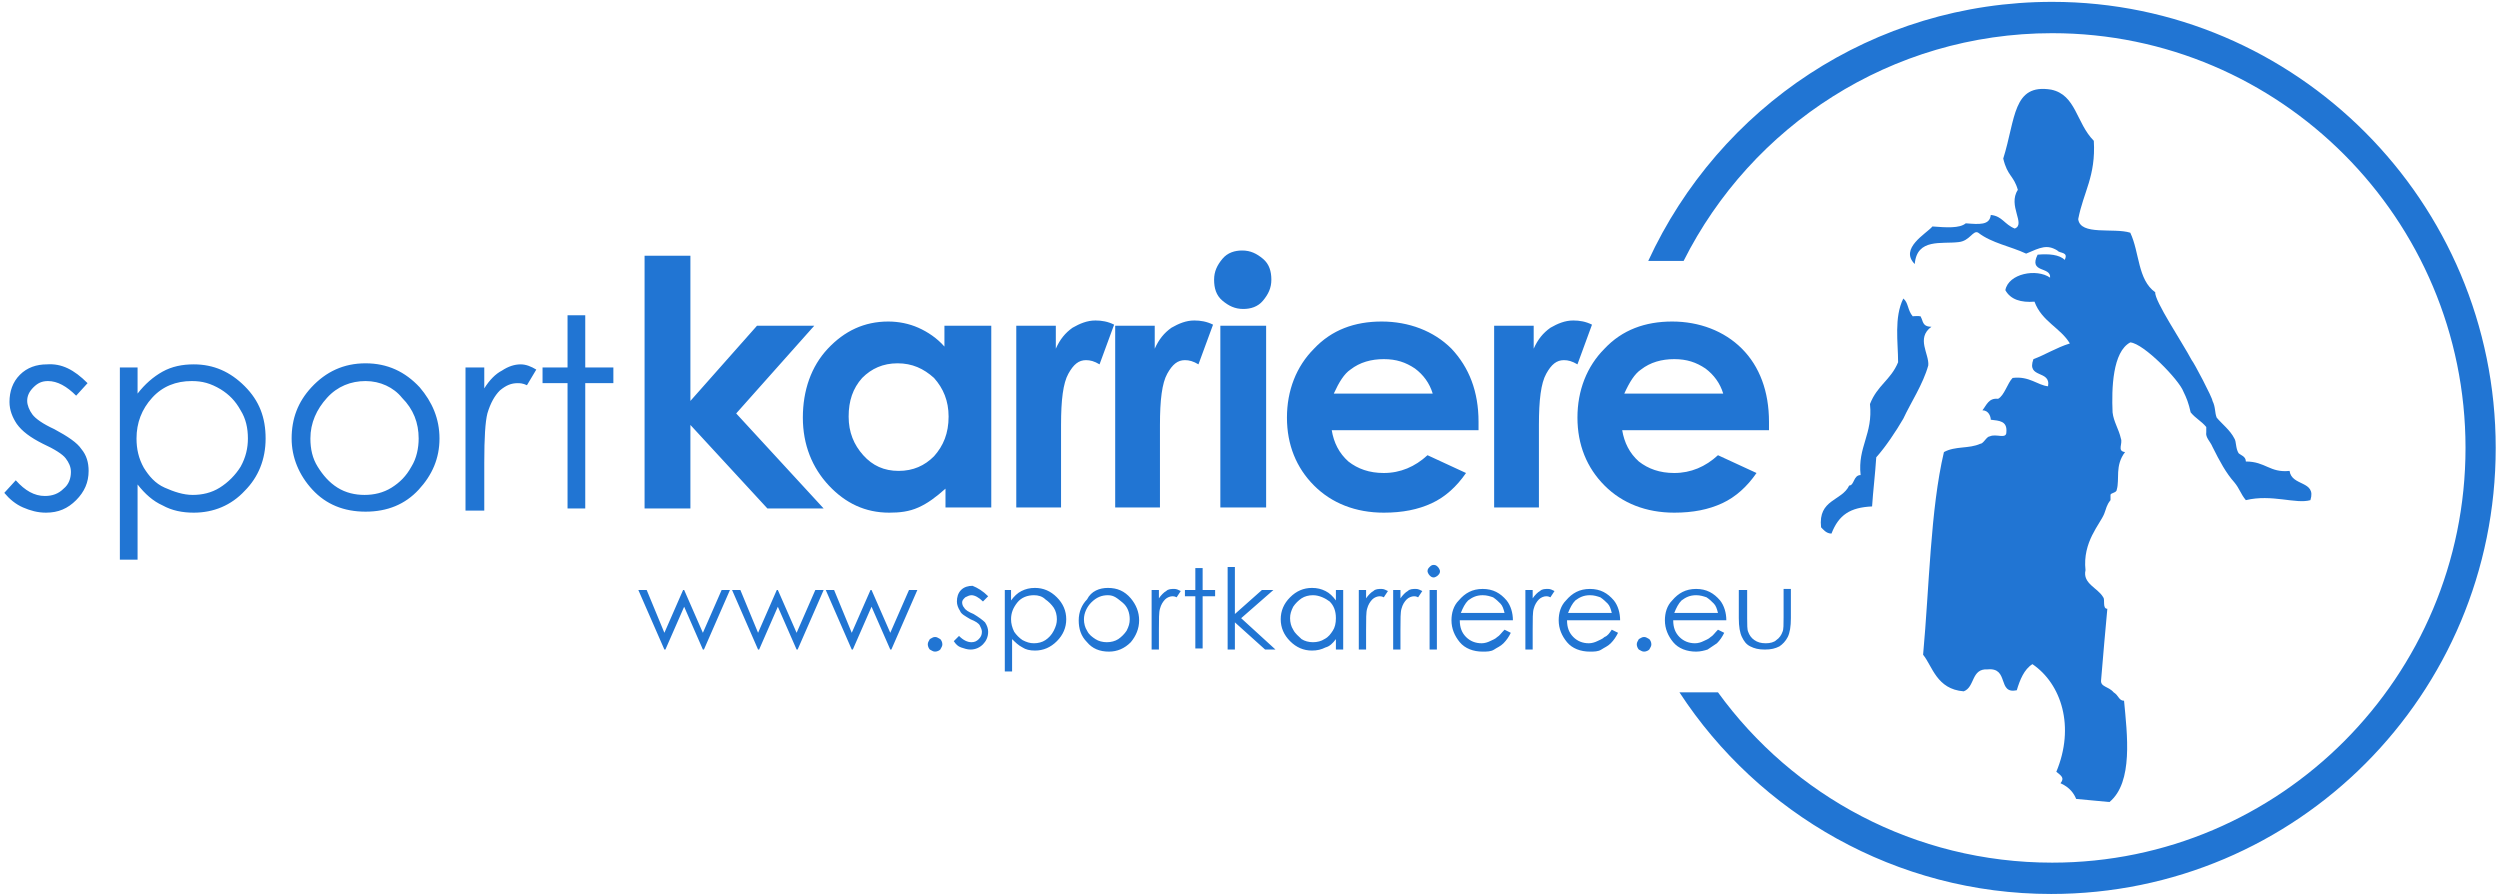 <?xml version="1.0" encoding="UTF-8"?>
<svg xmlns="http://www.w3.org/2000/svg" xmlns:xlink="http://www.w3.org/1999/xlink" width="240px" height="86px" viewBox="0 0 241 86" version="1.1">
<g id="surface1">
<path style=" stroke:none;fill-rule:nonzero;fill:rgb(12.941%,45.882%,82.745%);fill-opacity:1;" d="M 240.586 43 C 240.586 66.766 221.418 86 197.73 86 C 182.777 86 169.527 78.246 161.898 66.562 L 165.613 66.562 C 172.84 76.535 184.582 82.98 197.832 82.98 C 219.812 82.98 237.676 65.055 237.676 43 C 237.676 20.945 219.812 3.02 197.832 3.02 C 182.273 3.02 168.824 11.984 162.301 24.973 L 158.891 24.973 C 165.715 10.172 180.566 0 197.832 0 C 221.316 0 240.586 19.234 240.586 43 Z M 240.586 43 "/>
<path style=" stroke:none;fill-rule:nonzero;fill:rgb(12.941%,45.882%,82.745%);fill-opacity:1;" d="M 180.871 43.906 C 180.77 45.516 180.566 47.129 180.469 48.641 C 178.359 48.738 177.258 49.445 176.555 51.258 C 176.051 51.258 175.75 50.855 175.551 50.652 C 175.25 47.934 177.559 48.137 178.262 46.625 C 178.762 46.625 178.66 45.617 179.363 45.617 C 179.062 42.898 180.566 41.691 180.266 38.77 C 180.969 36.957 182.273 36.453 182.977 34.742 C 182.977 32.828 182.574 30.414 183.48 28.598 C 183.98 29.004 183.879 29.707 184.383 30.312 C 184.383 30.312 185.285 30.211 185.184 30.414 C 185.387 30.715 185.285 31.32 186.188 31.32 C 184.684 32.426 185.988 33.938 185.887 35.043 C 185.387 36.855 184.18 38.668 183.48 40.18 C 182.777 41.391 181.773 42.898 180.871 43.906 Z M 180.871 43.906 "/>
<path style=" stroke:none;fill-rule:nonzero;fill:rgb(12.941%,45.882%,82.745%);fill-opacity:1;" d="M 222.723 48.035 C 221.316 48.438 219.008 47.43 216.5 48.035 C 215.996 47.43 215.895 46.926 215.395 46.324 C 214.59 45.418 213.988 44.309 213.285 42.898 C 213.086 42.395 212.586 41.992 212.684 41.488 L 212.684 40.984 C 212.184 40.383 211.68 40.18 211.18 39.574 C 210.98 38.668 210.777 38.168 210.477 37.562 C 210.074 36.453 206.664 32.93 205.359 32.828 C 203.652 33.734 203.551 37.262 203.652 39.574 C 203.754 40.484 204.254 41.188 204.453 42.094 C 204.656 42.598 204.055 43.301 204.855 43.402 C 203.852 44.711 204.355 46.02 204.055 47.027 C 204.055 47.332 203.453 47.332 203.453 47.531 L 203.453 48.035 C 203.051 48.539 203.051 48.84 202.848 49.344 C 202.449 50.352 200.742 52.062 201.043 54.781 C 200.742 56.09 202.246 56.496 202.75 57.402 C 202.949 57.602 202.648 58.508 203.148 58.508 C 202.949 60.621 202.75 62.938 202.547 65.355 C 202.449 66.062 203.25 65.961 203.754 66.562 C 204.254 66.867 204.254 67.371 204.758 67.371 C 205.059 70.594 205.66 75.227 203.352 77.137 C 202.246 77.039 201.242 76.938 200.141 76.836 C 199.938 76.332 199.535 75.727 198.633 75.324 C 199.035 74.82 198.734 74.621 198.23 74.219 C 200.039 69.887 198.734 65.758 195.926 63.844 C 195.121 64.348 194.719 65.355 194.418 66.363 C 192.512 66.766 193.715 64.148 191.609 64.348 C 190.004 64.25 190.402 66.062 189.301 66.465 C 186.691 66.262 186.289 64.047 185.387 62.938 C 185.988 56.395 186.09 48.941 187.395 43.402 C 188.496 42.797 189.801 43.102 190.906 42.598 C 191.207 42.598 191.508 41.891 191.809 41.891 C 192.41 41.59 193.414 42.195 193.414 41.488 C 193.516 40.383 192.711 40.383 191.91 40.281 C 191.91 39.98 191.707 39.375 191.105 39.375 C 191.508 38.871 191.707 38.168 192.613 38.266 C 193.215 37.965 193.516 36.758 194.016 36.254 C 195.621 36.051 196.426 36.957 197.43 37.059 C 197.73 35.449 195.32 36.355 196.023 34.441 C 197.129 34.039 198.23 33.332 199.535 32.93 C 198.633 31.418 196.828 30.816 196.125 28.902 C 194.82 29.004 193.816 28.699 193.316 27.793 C 193.617 26.184 196.324 25.68 197.629 26.586 C 197.73 25.477 195.523 26.184 196.426 24.371 C 197.531 24.27 198.535 24.371 199.035 24.875 C 199.438 24.066 198.535 24.27 198.332 23.969 C 197.328 23.363 196.727 23.664 195.32 24.27 C 193.816 23.562 192.008 23.262 190.703 22.254 C 190.203 21.953 189.902 23.062 188.797 23.16 C 187.191 23.363 184.785 22.758 184.582 25.277 C 183.078 23.766 185.688 22.355 186.289 21.652 C 187.594 21.75 188.898 21.852 189.5 21.348 C 190.805 21.449 191.809 21.551 191.91 20.543 C 193.012 20.645 193.215 21.449 194.219 21.852 C 195.32 21.449 193.516 19.637 194.52 18.125 C 194.117 16.715 193.516 16.816 193.113 15.105 C 194.316 11.277 194.016 7.855 197.73 8.461 C 200.141 8.961 200.141 11.68 201.844 13.395 C 202.047 16.816 200.84 18.328 200.34 20.945 C 200.539 22.559 203.754 21.75 205.359 22.254 C 206.262 24.168 206.062 26.785 207.766 27.996 C 207.668 28.801 210.375 32.828 211.281 34.539 C 211.48 34.742 213.285 38.168 213.285 38.469 C 213.59 39.074 213.488 39.574 213.688 40.078 C 214.191 40.684 214.992 41.289 215.395 42.094 C 215.594 42.395 215.496 43 215.797 43.504 C 215.996 43.703 216.5 43.805 216.5 44.309 C 218.406 44.309 218.809 45.418 220.715 45.215 C 220.914 46.727 223.324 46.121 222.723 48.035 Z M 8.441 36.758 L 7.34 37.965 C 6.438 37.059 5.531 36.555 4.629 36.555 C 4.027 36.555 3.625 36.758 3.223 37.16 C 2.824 37.562 2.621 37.965 2.621 38.469 C 2.621 38.871 2.824 39.375 3.125 39.777 C 3.426 40.18 4.129 40.684 5.23 41.188 C 6.535 41.891 7.438 42.496 7.84 43.102 C 8.344 43.703 8.543 44.41 8.543 45.215 C 8.543 46.324 8.141 47.23 7.34 48.035 C 6.535 48.84 5.633 49.242 4.43 49.242 C 3.625 49.242 2.922 49.043 2.219 48.738 C 1.52 48.438 0.914 47.934 0.414 47.332 L 1.52 46.121 C 2.422 47.129 3.324 47.633 4.328 47.633 C 5.031 47.633 5.633 47.43 6.133 46.926 C 6.637 46.523 6.836 45.922 6.836 45.316 C 6.836 44.812 6.637 44.41 6.336 44.008 C 6.035 43.605 5.23 43.102 4.129 42.598 C 2.922 41.992 2.121 41.391 1.617 40.684 C 1.215 40.078 0.914 39.375 0.914 38.57 C 0.914 37.562 1.215 36.656 1.918 35.949 C 2.621 35.246 3.523 34.945 4.527 34.945 C 5.934 34.844 7.137 35.449 8.441 36.758 Z M 11.555 35.246 L 13.262 35.246 L 13.262 37.762 C 13.965 36.855 14.766 36.152 15.668 35.648 C 16.574 35.145 17.578 34.945 18.68 34.945 C 20.586 34.945 22.191 35.648 23.598 37.059 C 25.004 38.469 25.605 40.078 25.605 42.094 C 25.605 44.109 24.902 45.82 23.598 47.129 C 22.293 48.539 20.586 49.242 18.68 49.242 C 17.578 49.242 16.574 49.043 15.668 48.539 C 14.766 48.137 13.965 47.43 13.262 46.523 L 13.262 53.773 L 11.555 53.773 Z M 18.48 36.555 C 16.973 36.555 15.668 37.059 14.664 38.168 C 13.66 39.273 13.16 40.582 13.16 42.094 C 13.16 43.102 13.359 44.008 13.863 44.914 C 14.363 45.719 14.965 46.426 15.871 46.828 C 16.773 47.23 17.676 47.531 18.578 47.531 C 19.484 47.531 20.387 47.332 21.188 46.828 C 21.992 46.324 22.695 45.617 23.195 44.812 C 23.699 43.906 23.898 43 23.898 42.094 C 23.898 41.086 23.699 40.18 23.195 39.375 C 22.695 38.469 22.094 37.863 21.289 37.359 C 20.285 36.758 19.484 36.555 18.48 36.555 Z M 35.242 34.844 C 37.348 34.844 39.055 35.648 40.461 37.16 C 41.664 38.57 42.367 40.18 42.367 42.094 C 42.367 44.008 41.664 45.617 40.359 47.027 C 39.055 48.438 37.348 49.145 35.242 49.145 C 33.133 49.145 31.426 48.438 30.121 47.027 C 28.816 45.617 28.113 43.906 28.113 42.094 C 28.113 40.18 28.715 38.57 30.02 37.16 C 31.426 35.648 33.133 34.844 35.242 34.844 Z M 35.242 36.555 C 33.836 36.555 32.531 37.059 31.527 38.168 C 30.523 39.273 29.922 40.582 29.922 42.094 C 29.922 43.102 30.121 44.008 30.625 44.812 C 31.125 45.617 31.727 46.324 32.531 46.828 C 33.332 47.332 34.238 47.531 35.141 47.531 C 36.043 47.531 36.945 47.332 37.75 46.828 C 38.551 46.324 39.156 45.719 39.656 44.812 C 40.16 44.008 40.359 43 40.359 42.094 C 40.359 40.582 39.855 39.273 38.754 38.168 C 37.949 37.16 36.645 36.555 35.242 36.555 Z M 44.875 35.246 L 46.684 35.246 L 46.684 37.262 C 47.184 36.453 47.785 35.852 48.387 35.547 C 48.992 35.145 49.594 34.945 50.195 34.945 C 50.695 34.945 51.199 35.145 51.699 35.449 L 50.797 36.957 C 50.395 36.758 50.094 36.758 49.895 36.758 C 49.293 36.758 48.789 36.957 48.188 37.461 C 47.684 37.965 47.285 38.668 46.984 39.676 C 46.781 40.484 46.684 41.992 46.684 44.41 L 46.684 49.043 L 44.875 49.043 Z M 54.711 30.211 L 56.418 30.211 L 56.418 35.246 L 59.129 35.246 L 59.129 36.758 L 56.418 36.758 L 56.418 48.84 L 54.711 48.84 L 54.711 36.758 L 52.301 36.758 L 52.301 35.246 L 54.711 35.246 Z M 62.137 24.473 L 66.555 24.473 L 66.555 38.469 L 72.977 31.219 L 78.496 31.219 L 70.969 39.676 L 79.402 48.84 L 73.98 48.84 L 66.555 40.785 L 66.555 48.84 L 62.137 48.84 Z M 62.137 24.473 "/>
<path style=" stroke:none;fill-rule:nonzero;fill:rgb(12.941%,45.882%,82.745%);fill-opacity:1;" d="M 91.145 31.219 L 95.559 31.219 L 95.559 48.738 L 91.145 48.738 L 91.145 46.926 C 90.238 47.734 89.438 48.336 88.535 48.738 C 87.629 49.145 86.727 49.242 85.723 49.242 C 83.414 49.242 81.508 48.336 79.902 46.625 C 78.297 44.914 77.395 42.699 77.395 40.078 C 77.395 37.461 78.195 35.145 79.801 33.434 C 81.406 31.723 83.316 30.816 85.625 30.816 C 86.629 30.816 87.629 31.016 88.535 31.418 C 89.438 31.82 90.34 32.426 91.043 33.23 L 91.043 31.219 Z M 86.527 34.844 C 85.121 34.844 84.016 35.348 83.113 36.254 C 82.211 37.262 81.809 38.469 81.809 39.98 C 81.809 41.488 82.312 42.699 83.215 43.703 C 84.117 44.711 85.223 45.215 86.629 45.215 C 88.031 45.215 89.137 44.711 90.039 43.805 C 90.941 42.797 91.445 41.59 91.445 39.98 C 91.445 38.469 90.941 37.262 90.039 36.254 C 89.035 35.348 87.934 34.844 86.527 34.844 Z M 97.969 31.219 L 101.781 31.219 L 101.781 33.434 C 102.184 32.527 102.684 31.922 103.387 31.418 C 104.09 31.016 104.793 30.715 105.598 30.715 C 106.199 30.715 106.801 30.816 107.402 31.117 L 105.996 34.945 C 105.496 34.641 105.094 34.539 104.691 34.539 C 103.988 34.539 103.488 34.945 102.988 35.852 C 102.484 36.758 102.285 38.367 102.285 40.785 L 102.285 48.738 L 97.969 48.738 Z M 107.504 31.219 L 111.316 31.219 L 111.316 33.434 C 111.719 32.527 112.219 31.922 112.922 31.418 C 113.625 31.016 114.328 30.715 115.129 30.715 C 115.734 30.715 116.336 30.816 116.938 31.117 L 115.531 34.945 C 115.031 34.641 114.629 34.539 114.227 34.539 C 113.523 34.539 113.023 34.945 112.52 35.852 C 112.02 36.758 111.82 38.367 111.82 40.785 L 111.82 48.738 L 107.504 48.738 Z M 119.746 23.969 C 120.551 23.969 121.152 24.27 121.754 24.773 C 122.355 25.277 122.559 25.98 122.559 26.785 C 122.559 27.594 122.258 28.195 121.754 28.801 C 121.254 29.406 120.551 29.605 119.848 29.605 C 119.043 29.605 118.441 29.305 117.84 28.801 C 117.238 28.297 117.039 27.594 117.039 26.785 C 117.039 25.98 117.34 25.379 117.84 24.773 C 118.344 24.168 119.043 23.969 119.746 23.969 Z M 117.641 31.219 L 122.055 31.219 L 122.055 48.738 L 117.641 48.738 Z M 142.531 41.289 L 128.379 41.289 C 128.578 42.496 129.082 43.504 129.984 44.309 C 130.887 45.016 131.992 45.418 133.398 45.418 C 135.004 45.418 136.406 44.812 137.613 43.703 L 141.324 45.418 C 140.422 46.727 139.316 47.734 138.012 48.336 C 136.707 48.941 135.203 49.242 133.398 49.242 C 130.688 49.242 128.379 48.336 126.672 46.625 C 124.965 44.914 124.062 42.699 124.062 40.078 C 124.062 37.461 124.965 35.145 126.672 33.434 C 128.379 31.621 130.586 30.816 133.195 30.816 C 135.805 30.816 138.215 31.723 139.922 33.434 C 141.625 35.246 142.531 37.562 142.531 40.484 Z M 138.113 37.762 C 137.812 36.758 137.211 35.949 136.406 35.348 C 135.504 34.742 134.602 34.441 133.398 34.441 C 132.191 34.441 131.09 34.742 130.184 35.449 C 129.582 35.852 129.082 36.656 128.578 37.762 Z M 144.035 31.219 L 147.848 31.219 L 147.848 33.434 C 148.25 32.527 148.754 31.922 149.457 31.418 C 150.156 31.016 150.859 30.715 151.664 30.715 C 152.266 30.715 152.867 30.816 153.469 31.117 L 152.066 34.945 C 151.562 34.641 151.16 34.539 150.762 34.539 C 150.059 34.539 149.555 34.945 149.055 35.852 C 148.551 36.758 148.352 38.367 148.352 40.785 L 148.352 48.738 L 144.035 48.738 Z M 170.531 41.289 L 156.379 41.289 C 156.582 42.496 157.082 43.504 157.984 44.309 C 158.891 45.016 159.992 45.418 161.398 45.418 C 163.004 45.418 164.41 44.812 165.613 43.703 L 169.328 45.418 C 168.426 46.727 167.32 47.734 166.016 48.336 C 164.711 48.941 163.207 49.242 161.398 49.242 C 158.688 49.242 156.379 48.336 154.676 46.625 C 152.969 44.914 152.066 42.699 152.066 40.078 C 152.066 37.461 152.969 35.145 154.676 33.434 C 156.379 31.621 158.59 30.816 161.199 30.816 C 163.809 30.816 166.215 31.723 167.922 33.434 C 169.629 35.145 170.531 37.562 170.531 40.484 Z M 166.117 37.762 C 165.816 36.758 165.211 35.949 164.41 35.348 C 163.508 34.742 162.602 34.441 161.398 34.441 C 160.195 34.441 159.09 34.742 158.188 35.449 C 157.586 35.852 157.082 36.656 156.582 37.762 Z M 61.535 56.695 L 62.34 56.695 L 64.047 60.824 L 65.852 56.695 L 65.953 56.695 L 67.758 60.824 L 69.566 56.695 L 70.367 56.695 L 67.859 62.438 L 67.758 62.438 L 65.953 58.309 L 64.145 62.438 L 64.047 62.438 Z M 70.57 56.695 L 71.371 56.695 L 73.078 60.824 L 74.883 56.695 L 74.984 56.695 L 76.793 60.824 L 78.598 56.695 L 79.402 56.695 L 76.891 62.438 L 76.793 62.438 L 74.984 58.309 L 73.18 62.438 L 73.078 62.438 Z M 79.602 56.695 L 80.406 56.695 L 82.109 60.824 L 83.918 56.695 L 84.016 56.695 L 85.824 60.824 L 87.629 56.695 L 88.434 56.695 L 85.926 62.438 L 85.824 62.438 L 84.016 58.309 L 82.211 62.438 L 82.109 62.438 Z M 90.141 61.227 C 90.34 61.227 90.441 61.328 90.641 61.43 C 90.742 61.527 90.844 61.73 90.844 61.934 C 90.844 62.133 90.742 62.234 90.641 62.438 C 90.543 62.535 90.34 62.637 90.141 62.637 C 89.938 62.637 89.84 62.535 89.637 62.438 C 89.539 62.336 89.438 62.133 89.438 61.934 C 89.438 61.73 89.539 61.629 89.637 61.43 C 89.84 61.328 89.938 61.227 90.141 61.227 Z M 95.258 57.301 L 94.758 57.805 C 94.355 57.402 93.953 57.199 93.652 57.199 C 93.453 57.199 93.25 57.301 93.051 57.402 C 92.848 57.602 92.75 57.703 92.75 57.902 C 92.75 58.105 92.848 58.309 92.949 58.406 C 93.051 58.609 93.352 58.809 93.852 59.012 C 94.355 59.312 94.758 59.617 94.957 59.816 C 95.156 60.121 95.258 60.422 95.258 60.723 C 95.258 61.227 95.059 61.629 94.758 61.934 C 94.457 62.234 94.055 62.438 93.551 62.438 C 93.25 62.438 92.949 62.336 92.648 62.234 C 92.348 62.133 92.148 61.934 91.945 61.629 L 92.449 61.125 C 92.848 61.527 93.25 61.73 93.652 61.73 C 93.953 61.73 94.156 61.629 94.355 61.43 C 94.555 61.227 94.656 61.027 94.656 60.723 C 94.656 60.523 94.555 60.32 94.457 60.121 C 94.355 59.918 94.055 59.715 93.551 59.516 C 93.051 59.215 92.648 59.012 92.547 58.711 C 92.348 58.406 92.246 58.105 92.246 57.805 C 92.246 57.402 92.348 56.996 92.648 56.695 C 92.949 56.395 93.352 56.293 93.754 56.293 C 94.254 56.496 94.758 56.797 95.258 57.301 Z M 96.766 56.695 L 97.465 56.695 L 97.465 57.703 C 97.766 57.301 98.07 56.996 98.469 56.797 C 98.871 56.594 99.273 56.496 99.773 56.496 C 100.578 56.496 101.281 56.797 101.883 57.402 C 102.484 58.004 102.785 58.711 102.785 59.516 C 102.785 60.32 102.484 61.027 101.883 61.629 C 101.281 62.234 100.578 62.535 99.773 62.535 C 99.273 62.535 98.871 62.438 98.57 62.234 C 98.168 62.031 97.867 61.73 97.566 61.43 L 97.566 64.551 L 96.863 64.551 L 96.863 56.695 Z M 99.676 57.199 C 99.07 57.199 98.469 57.402 98.07 57.902 C 97.668 58.406 97.465 58.91 97.465 59.516 C 97.465 59.918 97.566 60.32 97.766 60.723 C 97.969 61.027 98.27 61.328 98.57 61.527 C 98.973 61.73 99.273 61.832 99.676 61.832 C 100.074 61.832 100.477 61.73 100.777 61.527 C 101.078 61.328 101.379 61.027 101.582 60.621 C 101.781 60.219 101.883 59.918 101.883 59.516 C 101.883 59.113 101.781 58.711 101.582 58.406 C 101.379 58.105 101.078 57.805 100.777 57.602 C 100.477 57.301 100.074 57.199 99.676 57.199 Z M 106.801 56.496 C 107.703 56.496 108.406 56.797 109.008 57.5 C 109.512 58.105 109.812 58.809 109.812 59.617 C 109.812 60.422 109.512 61.125 109.008 61.73 C 108.406 62.336 107.703 62.637 106.902 62.637 C 105.996 62.637 105.293 62.336 104.793 61.73 C 104.191 61.125 103.988 60.422 103.988 59.617 C 103.988 58.809 104.293 58.105 104.793 57.602 C 105.195 56.797 105.996 56.496 106.801 56.496 Z M 106.801 57.199 C 106.199 57.199 105.695 57.402 105.195 57.902 C 104.793 58.309 104.492 58.91 104.492 59.516 C 104.492 59.918 104.594 60.32 104.793 60.621 C 104.992 61.027 105.293 61.227 105.598 61.43 C 105.898 61.629 106.297 61.73 106.699 61.73 C 107.102 61.73 107.504 61.629 107.805 61.43 C 108.105 61.227 108.406 60.926 108.605 60.621 C 108.809 60.219 108.906 59.918 108.906 59.516 C 108.906 58.91 108.707 58.309 108.207 57.902 C 107.703 57.5 107.402 57.199 106.801 57.199 Z M 111.016 56.695 L 111.719 56.695 L 111.719 57.5 C 111.918 57.199 112.219 56.898 112.422 56.797 C 112.621 56.594 112.922 56.594 113.223 56.594 C 113.426 56.594 113.625 56.695 113.824 56.797 L 113.426 57.402 C 113.223 57.301 113.125 57.301 113.023 57.301 C 112.82 57.301 112.52 57.402 112.32 57.602 C 112.121 57.805 111.918 58.105 111.82 58.508 C 111.719 58.809 111.719 59.516 111.719 60.523 L 111.719 62.438 L 111.016 62.438 Z M 115.23 54.582 L 115.934 54.582 L 115.934 56.695 L 117.137 56.695 L 117.137 57.301 L 115.934 57.301 L 115.934 62.336 L 115.23 62.336 L 115.23 57.301 L 114.227 57.301 L 114.227 56.695 L 115.23 56.695 Z M 118.344 54.48 L 119.043 54.48 L 119.043 59.012 L 121.652 56.695 L 122.758 56.695 L 119.648 59.414 L 122.957 62.438 L 121.957 62.438 L 119.043 59.816 L 119.043 62.438 L 118.344 62.438 Z M 129.484 56.695 L 129.484 62.438 L 128.781 62.438 L 128.781 61.43 C 128.48 61.832 128.18 62.133 127.777 62.234 C 127.375 62.438 126.973 62.535 126.473 62.535 C 125.668 62.535 124.965 62.234 124.363 61.629 C 123.762 61.027 123.461 60.32 123.461 59.516 C 123.461 58.711 123.762 58.004 124.363 57.402 C 124.965 56.797 125.668 56.496 126.473 56.496 C 126.973 56.496 127.375 56.594 127.777 56.797 C 128.18 56.996 128.48 57.301 128.781 57.703 L 128.781 56.695 Z M 126.57 57.199 C 126.172 57.199 125.77 57.301 125.469 57.5 C 125.168 57.703 124.867 58.004 124.664 58.309 C 124.465 58.711 124.363 59.012 124.363 59.414 C 124.363 59.816 124.465 60.219 124.664 60.523 C 124.867 60.926 125.168 61.125 125.469 61.43 C 125.77 61.629 126.172 61.73 126.57 61.73 C 126.973 61.73 127.375 61.629 127.676 61.43 C 128.078 61.227 128.277 60.926 128.48 60.621 C 128.68 60.32 128.781 59.918 128.781 59.414 C 128.781 58.711 128.578 58.207 128.18 57.805 C 127.777 57.5 127.176 57.199 126.57 57.199 Z M 130.988 56.695 L 131.691 56.695 L 131.691 57.5 C 131.891 57.199 132.191 56.898 132.395 56.797 C 132.594 56.594 132.895 56.594 133.195 56.594 C 133.398 56.594 133.598 56.695 133.797 56.797 L 133.398 57.402 C 133.195 57.301 133.098 57.301 132.996 57.301 C 132.793 57.301 132.492 57.402 132.293 57.602 C 132.094 57.805 131.891 58.105 131.789 58.508 C 131.691 58.809 131.691 59.516 131.691 60.523 L 131.691 62.438 L 130.988 62.438 Z M 134.301 56.695 L 135.004 56.695 L 135.004 57.5 C 135.203 57.199 135.504 56.898 135.707 56.797 C 135.906 56.594 136.207 56.594 136.508 56.594 C 136.707 56.594 136.91 56.695 137.109 56.797 L 136.707 57.402 C 136.508 57.301 136.406 57.301 136.309 57.301 C 136.105 57.301 135.805 57.402 135.605 57.602 C 135.402 57.805 135.203 58.105 135.102 58.508 C 135.004 58.809 135.004 59.516 135.004 60.523 L 135.004 62.438 L 134.301 62.438 Z M 138.215 54.277 C 138.414 54.277 138.516 54.379 138.617 54.48 C 138.715 54.582 138.816 54.781 138.816 54.883 C 138.816 55.086 138.715 55.184 138.617 55.285 C 138.516 55.387 138.316 55.488 138.215 55.488 C 138.012 55.488 137.914 55.387 137.812 55.285 C 137.711 55.184 137.613 54.984 137.613 54.883 C 137.613 54.68 137.711 54.582 137.812 54.48 C 137.914 54.379 138.012 54.277 138.215 54.277 Z M 137.812 56.695 L 138.516 56.695 L 138.516 62.438 L 137.812 62.438 Z M 145.039 60.523 L 145.641 60.824 C 145.441 61.227 145.238 61.527 144.938 61.832 C 144.637 62.133 144.336 62.234 144.035 62.438 C 143.734 62.637 143.332 62.637 142.93 62.637 C 142.027 62.637 141.227 62.336 140.723 61.73 C 140.223 61.125 139.922 60.422 139.922 59.617 C 139.922 58.91 140.121 58.207 140.625 57.703 C 141.227 56.996 141.93 56.594 142.93 56.594 C 143.934 56.594 144.637 56.996 145.238 57.703 C 145.641 58.207 145.844 58.91 145.844 59.617 L 140.723 59.617 C 140.723 60.32 140.926 60.824 141.324 61.227 C 141.727 61.629 142.23 61.832 142.832 61.832 C 143.133 61.832 143.434 61.73 143.633 61.629 C 143.836 61.527 144.137 61.43 144.336 61.227 C 144.539 61.125 144.738 60.824 145.039 60.523 Z M 145.039 58.91 C 144.938 58.508 144.84 58.207 144.637 58.004 C 144.438 57.805 144.234 57.602 143.934 57.402 C 143.633 57.301 143.332 57.199 142.93 57.199 C 142.328 57.199 141.93 57.402 141.527 57.703 C 141.227 58.004 141.023 58.406 140.824 58.91 Z M 147.047 56.695 L 147.75 56.695 L 147.75 57.5 C 147.949 57.199 148.25 56.898 148.453 56.797 C 148.652 56.594 148.953 56.594 149.254 56.594 C 149.457 56.594 149.656 56.695 149.855 56.797 L 149.457 57.402 C 149.254 57.301 149.152 57.301 149.055 57.301 C 148.852 57.301 148.551 57.402 148.352 57.602 C 148.152 57.805 147.949 58.105 147.848 58.508 C 147.75 58.809 147.75 59.516 147.75 60.523 L 147.75 62.438 L 147.047 62.438 Z M 155.375 60.523 L 155.98 60.824 C 155.777 61.227 155.578 61.527 155.277 61.832 C 154.977 62.133 154.676 62.234 154.371 62.438 C 154.07 62.637 153.672 62.637 153.27 62.637 C 152.367 62.637 151.562 62.336 151.062 61.73 C 150.559 61.125 150.258 60.422 150.258 59.617 C 150.258 58.91 150.457 58.207 150.961 57.703 C 151.562 56.996 152.266 56.594 153.27 56.594 C 154.273 56.594 154.977 56.996 155.578 57.703 C 155.98 58.207 156.18 58.91 156.18 59.617 L 151.062 59.617 C 151.062 60.32 151.262 60.824 151.664 61.227 C 152.066 61.629 152.566 61.832 153.168 61.832 C 153.469 61.832 153.77 61.73 153.973 61.629 C 154.172 61.527 154.473 61.43 154.676 61.227 C 154.977 61.125 155.176 60.824 155.375 60.523 Z M 155.375 58.91 C 155.277 58.508 155.176 58.207 154.977 58.004 C 154.773 57.805 154.574 57.602 154.273 57.402 C 153.973 57.301 153.672 57.199 153.27 57.199 C 152.668 57.199 152.266 57.402 151.863 57.703 C 151.562 58.004 151.363 58.406 151.16 58.91 Z M 158.488 61.227 C 158.688 61.227 158.789 61.328 158.988 61.43 C 159.09 61.527 159.191 61.73 159.191 61.934 C 159.191 62.133 159.09 62.234 158.988 62.438 C 158.891 62.535 158.688 62.637 158.488 62.637 C 158.289 62.637 158.188 62.535 157.984 62.438 C 157.887 62.336 157.785 62.133 157.785 61.934 C 157.785 61.73 157.887 61.629 157.984 61.43 C 158.188 61.328 158.289 61.227 158.488 61.227 Z M 165.613 60.523 L 166.215 60.824 C 166.016 61.227 165.816 61.527 165.512 61.832 L 164.609 62.438 C 164.309 62.535 163.906 62.637 163.508 62.637 C 162.602 62.637 161.801 62.336 161.297 61.73 C 160.797 61.125 160.496 60.422 160.496 59.617 C 160.496 58.91 160.695 58.207 161.199 57.703 C 161.801 56.996 162.504 56.594 163.508 56.594 C 164.512 56.594 165.211 56.996 165.816 57.703 C 166.215 58.207 166.418 58.91 166.418 59.617 L 161.297 59.617 C 161.297 60.32 161.5 60.824 161.898 61.227 C 162.301 61.629 162.805 61.832 163.406 61.832 C 163.707 61.832 164.008 61.73 164.207 61.629 C 164.41 61.527 164.711 61.43 164.91 61.227 C 165.113 61.125 165.312 60.824 165.613 60.523 Z M 165.613 58.91 C 165.512 58.508 165.414 58.207 165.211 58.004 C 165.012 57.805 164.812 57.602 164.512 57.402 C 164.207 57.301 163.906 57.199 163.508 57.199 C 162.902 57.199 162.504 57.402 162.102 57.703 C 161.801 58.004 161.598 58.406 161.398 58.91 Z M 167.723 56.695 L 168.426 56.695 L 168.426 59.414 C 168.426 60.02 168.426 60.523 168.523 60.723 C 168.625 61.027 168.824 61.328 169.125 61.527 C 169.426 61.73 169.73 61.832 170.23 61.832 C 170.633 61.832 171.035 61.73 171.234 61.527 C 171.535 61.328 171.734 61.027 171.836 60.723 C 171.938 60.523 171.938 60.02 171.938 59.312 L 171.938 56.594 L 172.641 56.594 L 172.641 59.414 C 172.641 60.219 172.539 60.824 172.34 61.227 C 172.137 61.629 171.836 61.934 171.535 62.133 C 171.133 62.336 170.734 62.438 170.129 62.438 C 169.527 62.438 169.125 62.336 168.727 62.133 C 168.324 61.934 168.121 61.629 167.922 61.227 C 167.723 60.824 167.621 60.219 167.621 59.414 L 167.621 56.695 Z M 167.723 56.695 "/>
</g>
</svg>
